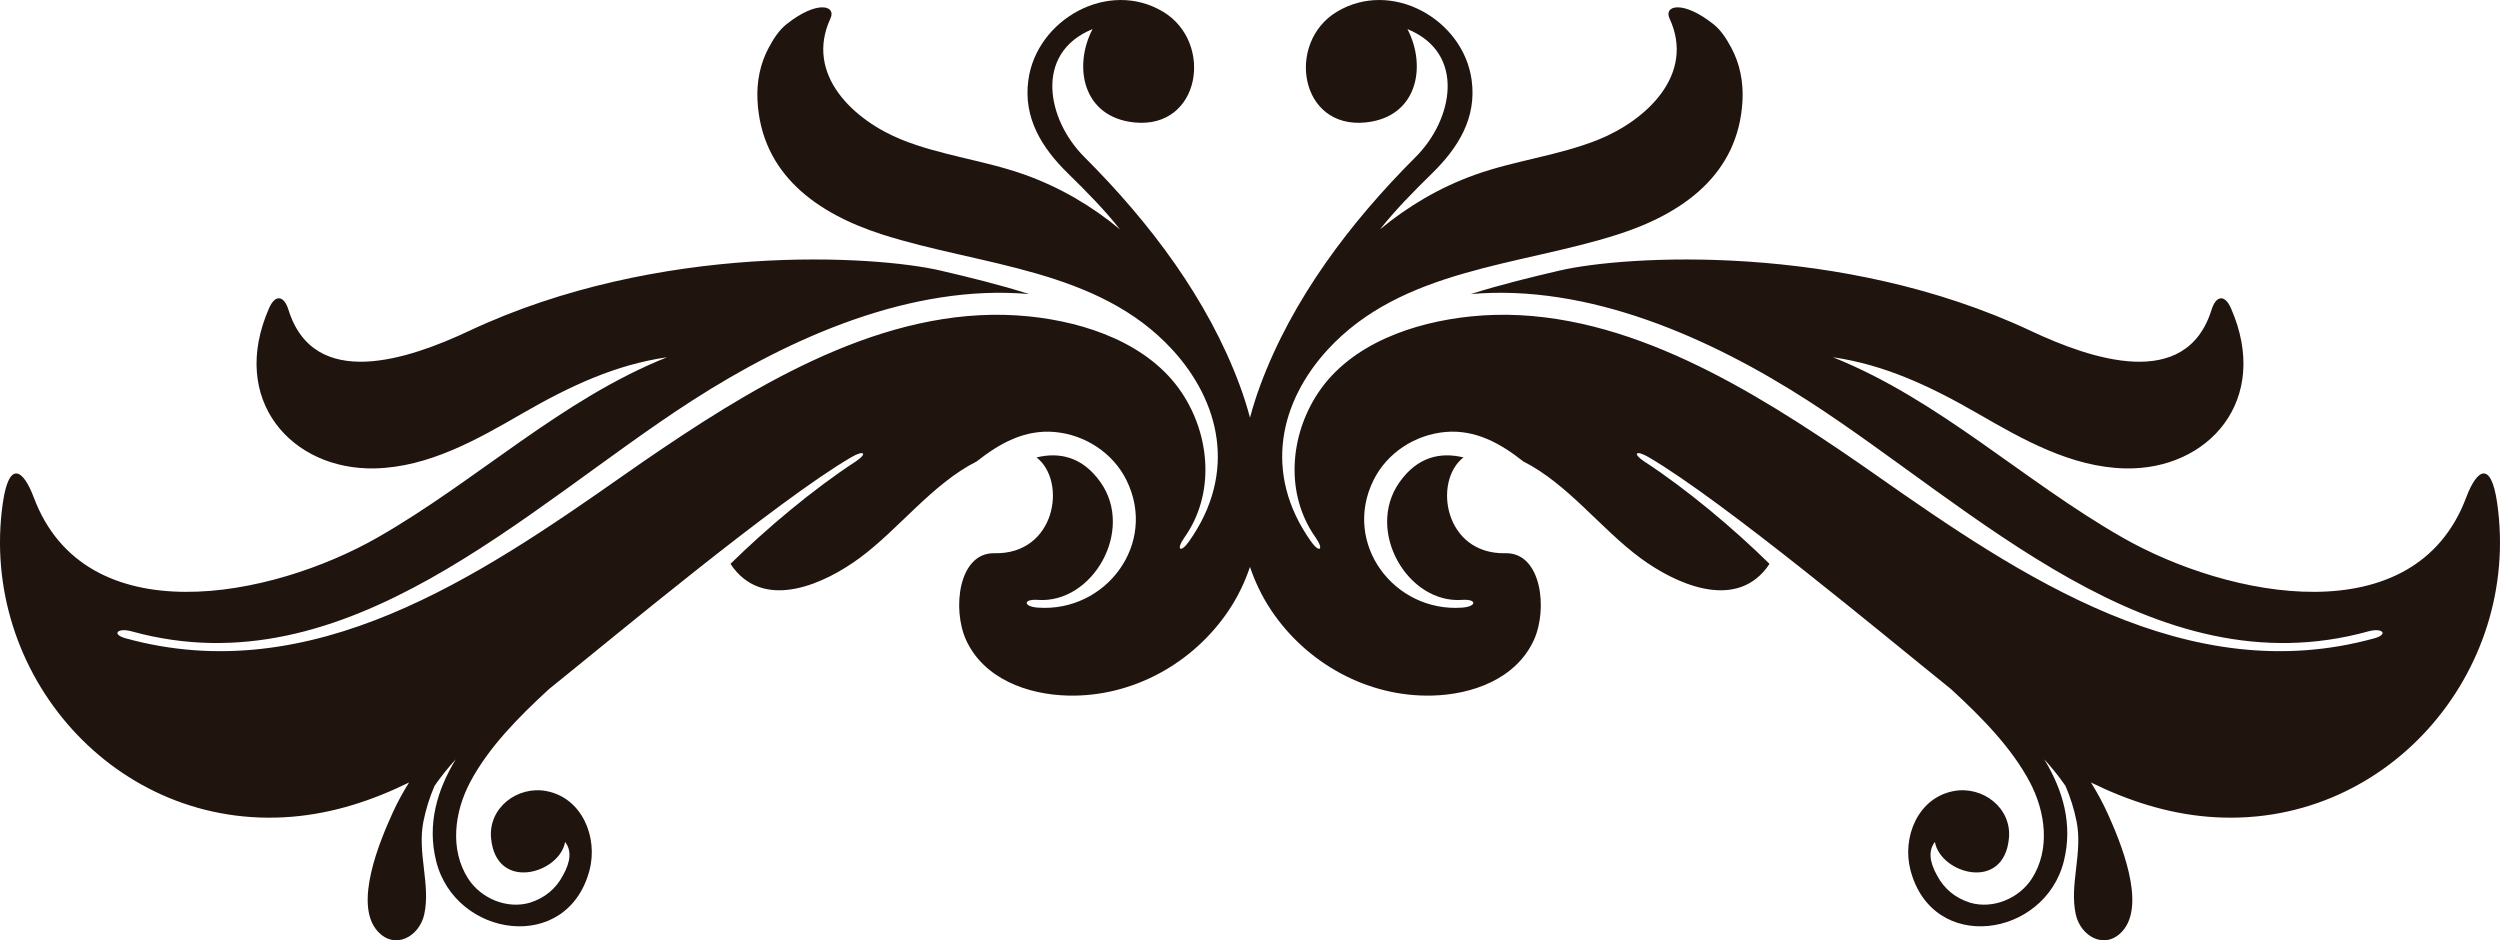 <?xml version="1.0" encoding="utf-8"?>
<!-- Generator: Adobe Illustrator 17.0.0, SVG Export Plug-In . SVG Version: 6.00 Build 0)  -->
<!DOCTYPE svg PUBLIC "-//W3C//DTD SVG 1.1//EN" "http://www.w3.org/Graphics/SVG/1.1/DTD/svg11.dtd">
<svg version="1.1" id="Layer_1" xmlns="http://www.w3.org/2000/svg" xmlns:xlink="http://www.w3.org/1999/xlink" x="0px" y="0px"
	 width="283.465px" height="106.615px" viewBox="0 0 283.465 106.615" enable-background="new 0 0 283.465 106.615"
	 xml:space="preserve">
<path fill="#20140F" d="M283.145,57.04c-0.698-4.877-2.305-3.854-3.509-0.643c-5.864,15.645-26.981,11.403-38.983,4.548
	c-11.238-6.418-20.811-15.644-32.823-20.436c5.82,0.841,10.987,3.243,16.435,6.388c5.116,2.953,10.583,6.061,16.651,6.213
	c9.465,0.237,16.621-7.742,12.04-18.166c-0.716-1.628-1.702-1.409-2.194,0.17c-2.9,9.302-13.688,5.604-20.49,2.407
	c-21.534-10.122-46.123-8.556-53.461-6.838c-3.182,0.745-6.638,1.581-10.039,2.661c13.277-1.169,27.033,4.87,38.284,12.125
	c18.871,12.17,39.08,32.866,63.466,26.123c1.634-0.452,2.331,0.332,0.699,0.783c-21.129,5.842-40.065-6.984-56.546-18.54
	c-1.432-1.004-2.872-1.999-4.323-2.977c-12.054-8.122-26.48-16.537-41.597-14.98c-6.397,0.659-13.566,3.07-17.287,8.65
	c-3.249,4.874-3.776,11.511-0.3,16.416c0.981,1.383,0.454,1.822-0.518,0.451c-5.541-7.818-3.452-15.936,1.896-21.756
	c8.424-9.167,21.696-9.484,32.823-13.033c7.399-2.36,13.779-6.813,14.207-15.228c0.106-2.073-0.289-4.151-1.282-5.984
	c-0.53-0.979-1.137-1.953-2.006-2.646c-3.448-2.749-5.673-2.14-4.989-0.665c2.966,6.395-2.679,11.584-8.082,13.756
	c-4.504,1.81-9.395,2.34-13.958,3.973c-4.003,1.432-7.6,3.554-10.787,6.198c1.734-2.196,3.729-4.222,5.909-6.357
	c2.947-2.888,5.067-6.261,4.486-10.56c-0.933-6.909-9.097-11.504-15.308-7.745c-5.75,3.481-4.221,13.31,3.301,12.533
	c5.881-0.608,6.919-6.38,4.724-10.583c6.678,2.729,5.165,10.278,0.937,14.496c-3.702,3.694-7.22,7.738-10.264,12.097
	c-3.008,4.307-5.555,8.92-7.363,13.803c-0.441,1.19-0.827,2.414-1.162,3.655c-0.335-1.241-0.721-2.465-1.162-3.655
	c-1.808-4.884-4.355-9.497-7.363-13.803c-3.044-4.359-6.562-8.403-10.264-12.097c-4.227-4.217-5.741-11.766,0.938-14.496
	c-2.195,4.202-1.157,9.975,4.724,10.583c7.522,0.777,9.051-9.052,3.301-12.533c-6.21-3.759-14.375,0.836-15.308,7.745
	c-0.58,4.3,1.539,7.673,4.486,10.56c2.179,2.135,4.174,4.161,5.908,6.357c-3.187-2.644-6.784-4.765-10.787-6.198
	c-4.564-1.633-9.454-2.163-13.958-3.973c-5.403-2.171-11.048-7.361-8.082-13.756C94.849,0.609,92.624,0,89.176,2.749
	C88.307,3.441,87.7,4.416,87.17,5.394c-0.993,1.833-1.387,3.911-1.282,5.984c0.428,8.415,6.808,12.867,14.207,15.228
	c11.127,3.548,24.399,3.866,32.823,13.033c5.349,5.821,7.437,13.938,1.896,21.756c-0.972,1.371-1.498,0.933-0.518-0.451
	c3.476-4.905,2.95-11.542-0.3-16.416c-3.72-5.581-10.889-7.992-17.286-8.65c-15.118-1.557-29.543,6.858-41.598,14.98
	c-1.451,0.977-2.89,1.972-4.323,2.977C54.31,65.391,35.373,78.217,14.244,72.374c-1.632-0.451-0.934-1.234,0.699-0.783
	c24.385,6.743,44.594-13.953,63.466-26.123c11.25-7.255,25.006-13.295,38.284-12.125c-3.402-1.08-6.857-1.916-10.039-2.661
	c-7.337-1.718-31.927-3.284-53.461,6.838c-6.801,3.197-17.59,6.895-20.49-2.407c-0.492-1.579-1.478-1.798-2.194-0.17
	c-4.581,10.424,2.574,18.402,12.039,18.166c6.069-0.152,11.536-3.259,16.651-6.213c5.447-3.145,10.615-5.548,16.435-6.388
	C63.623,45.3,54.049,54.527,42.812,60.945C30.81,67.799,9.693,72.042,3.828,56.397c-1.203-3.211-2.811-4.233-3.509,0.643
	C-2.448,76.37,13.12,94.252,33.086,92.609c4.714-0.388,9.128-1.84,13.295-3.886c-0.713,1.134-1.357,2.321-1.918,3.566
	c-1.373,3.043-4.406,10.215-1.661,13.283c1.967,2.198,4.754,0.618,5.303-1.902c0.732-3.363-0.807-6.966-0.098-10.515
	c0.281-1.408,0.707-2.751,1.255-4.035c0.736-1.068,1.546-2.076,2.418-3.029c-2.153,3.546-3.256,7.395-2.228,11.543
	c2.152,8.683,14.877,10.587,17.39,1.035c0.979-3.722-0.83-8.217-4.913-8.976c-3.256-0.606-6.573,1.893-6.25,5.345
	c0.575,6.145,7.775,4,8.394,0.427c0.731,0.94,0.654,2.205-0.245,3.8c-0.804,1.515-2.047,2.542-3.727,3.083
	c-2.624,0.777-5.578-0.486-7.014-2.716c-2.138-3.32-1.544-7.598,0.203-10.912c2.071-3.928,5.456-7.369,8.958-10.587
	c7.318-5.876,25.837-21.361,34.289-26.299c1.467-0.857,1.863-0.403,0.451,0.517c-4.804,3.133-10.1,7.588-14.157,11.576
	c0.106,0.173,0.222,0.343,0.352,0.51c3.74,4.803,10.41,1.687,14.266-1.152c4.51-3.32,8.206-8.384,13.297-10.969
	c2.562-2.023,5.419-3.64,8.843-3.333c3.439,0.309,6.604,2.362,8.14,5.468c3.555,7.191-2.342,15.003-10.054,14.445
	c-1.681-0.122-1.689-0.999,0-0.877c6.184,0.447,11-7.845,7.103-13.347c-2.05-2.894-4.655-3.435-7.249-2.807
	c3.474,2.699,2.18,11.017-4.768,10.863c-4.088-0.091-4.82,6.345-3.22,9.841c2.025,4.424,7.004,6.192,11.56,6.301
	c7.291,0.175,14.206-3.652,18.232-9.681c1.039-1.556,1.82-3.204,2.398-4.908c0.578,1.703,1.358,3.352,2.398,4.908
	c4.026,6.029,10.941,9.856,18.232,9.681c4.556-0.109,9.535-1.877,11.56-6.301c1.6-3.496,0.868-9.932-3.22-9.841
	c-6.947,0.154-8.242-8.164-4.768-10.863c-2.594-0.628-5.199-0.087-7.248,2.807c-3.897,5.502,0.919,13.794,7.103,13.347
	c1.689-0.122,1.681,0.755,0,0.877c-7.712,0.558-13.609-7.254-10.054-14.445c1.536-3.106,4.701-5.16,8.14-5.468
	c3.424-0.308,6.281,1.31,8.843,3.333c5.092,2.585,8.787,7.649,13.297,10.969c3.856,2.839,10.526,5.955,14.266,1.152
	c0.13-0.167,0.247-0.337,0.353-0.51c-4.057-3.987-9.353-8.443-14.157-11.576c-1.412-0.921-1.016-1.375,0.451-0.517
	c8.452,4.938,26.972,20.422,34.289,26.299c3.502,3.218,6.887,6.658,8.958,10.587c1.747,3.314,2.341,7.592,0.203,10.912
	c-1.436,2.23-4.39,3.493-7.014,2.716c-1.681-0.541-2.923-1.568-3.727-3.083c-0.899-1.595-0.976-2.86-0.245-3.8
	c0.619,3.573,7.82,5.719,8.394-0.427c0.323-3.452-2.994-5.951-6.25-5.345c-4.083,0.76-5.893,5.254-4.913,8.976
	c2.513,9.552,15.238,7.647,17.39-1.035c1.028-4.148-0.075-7.997-2.228-11.543c0.872,0.954,1.682,1.962,2.418,3.029
	c0.549,1.283,0.974,2.627,1.255,4.035c0.71,3.549-0.83,7.152-0.098,10.515c0.549,2.52,3.336,4.1,5.303,1.902
	c2.745-3.067-0.288-10.239-1.661-13.283c-0.562-1.245-1.206-2.432-1.918-3.566c4.166,2.046,8.58,3.498,13.295,3.886
	C270.344,94.252,285.912,76.37,283.145,57.04z"/>
</svg>
